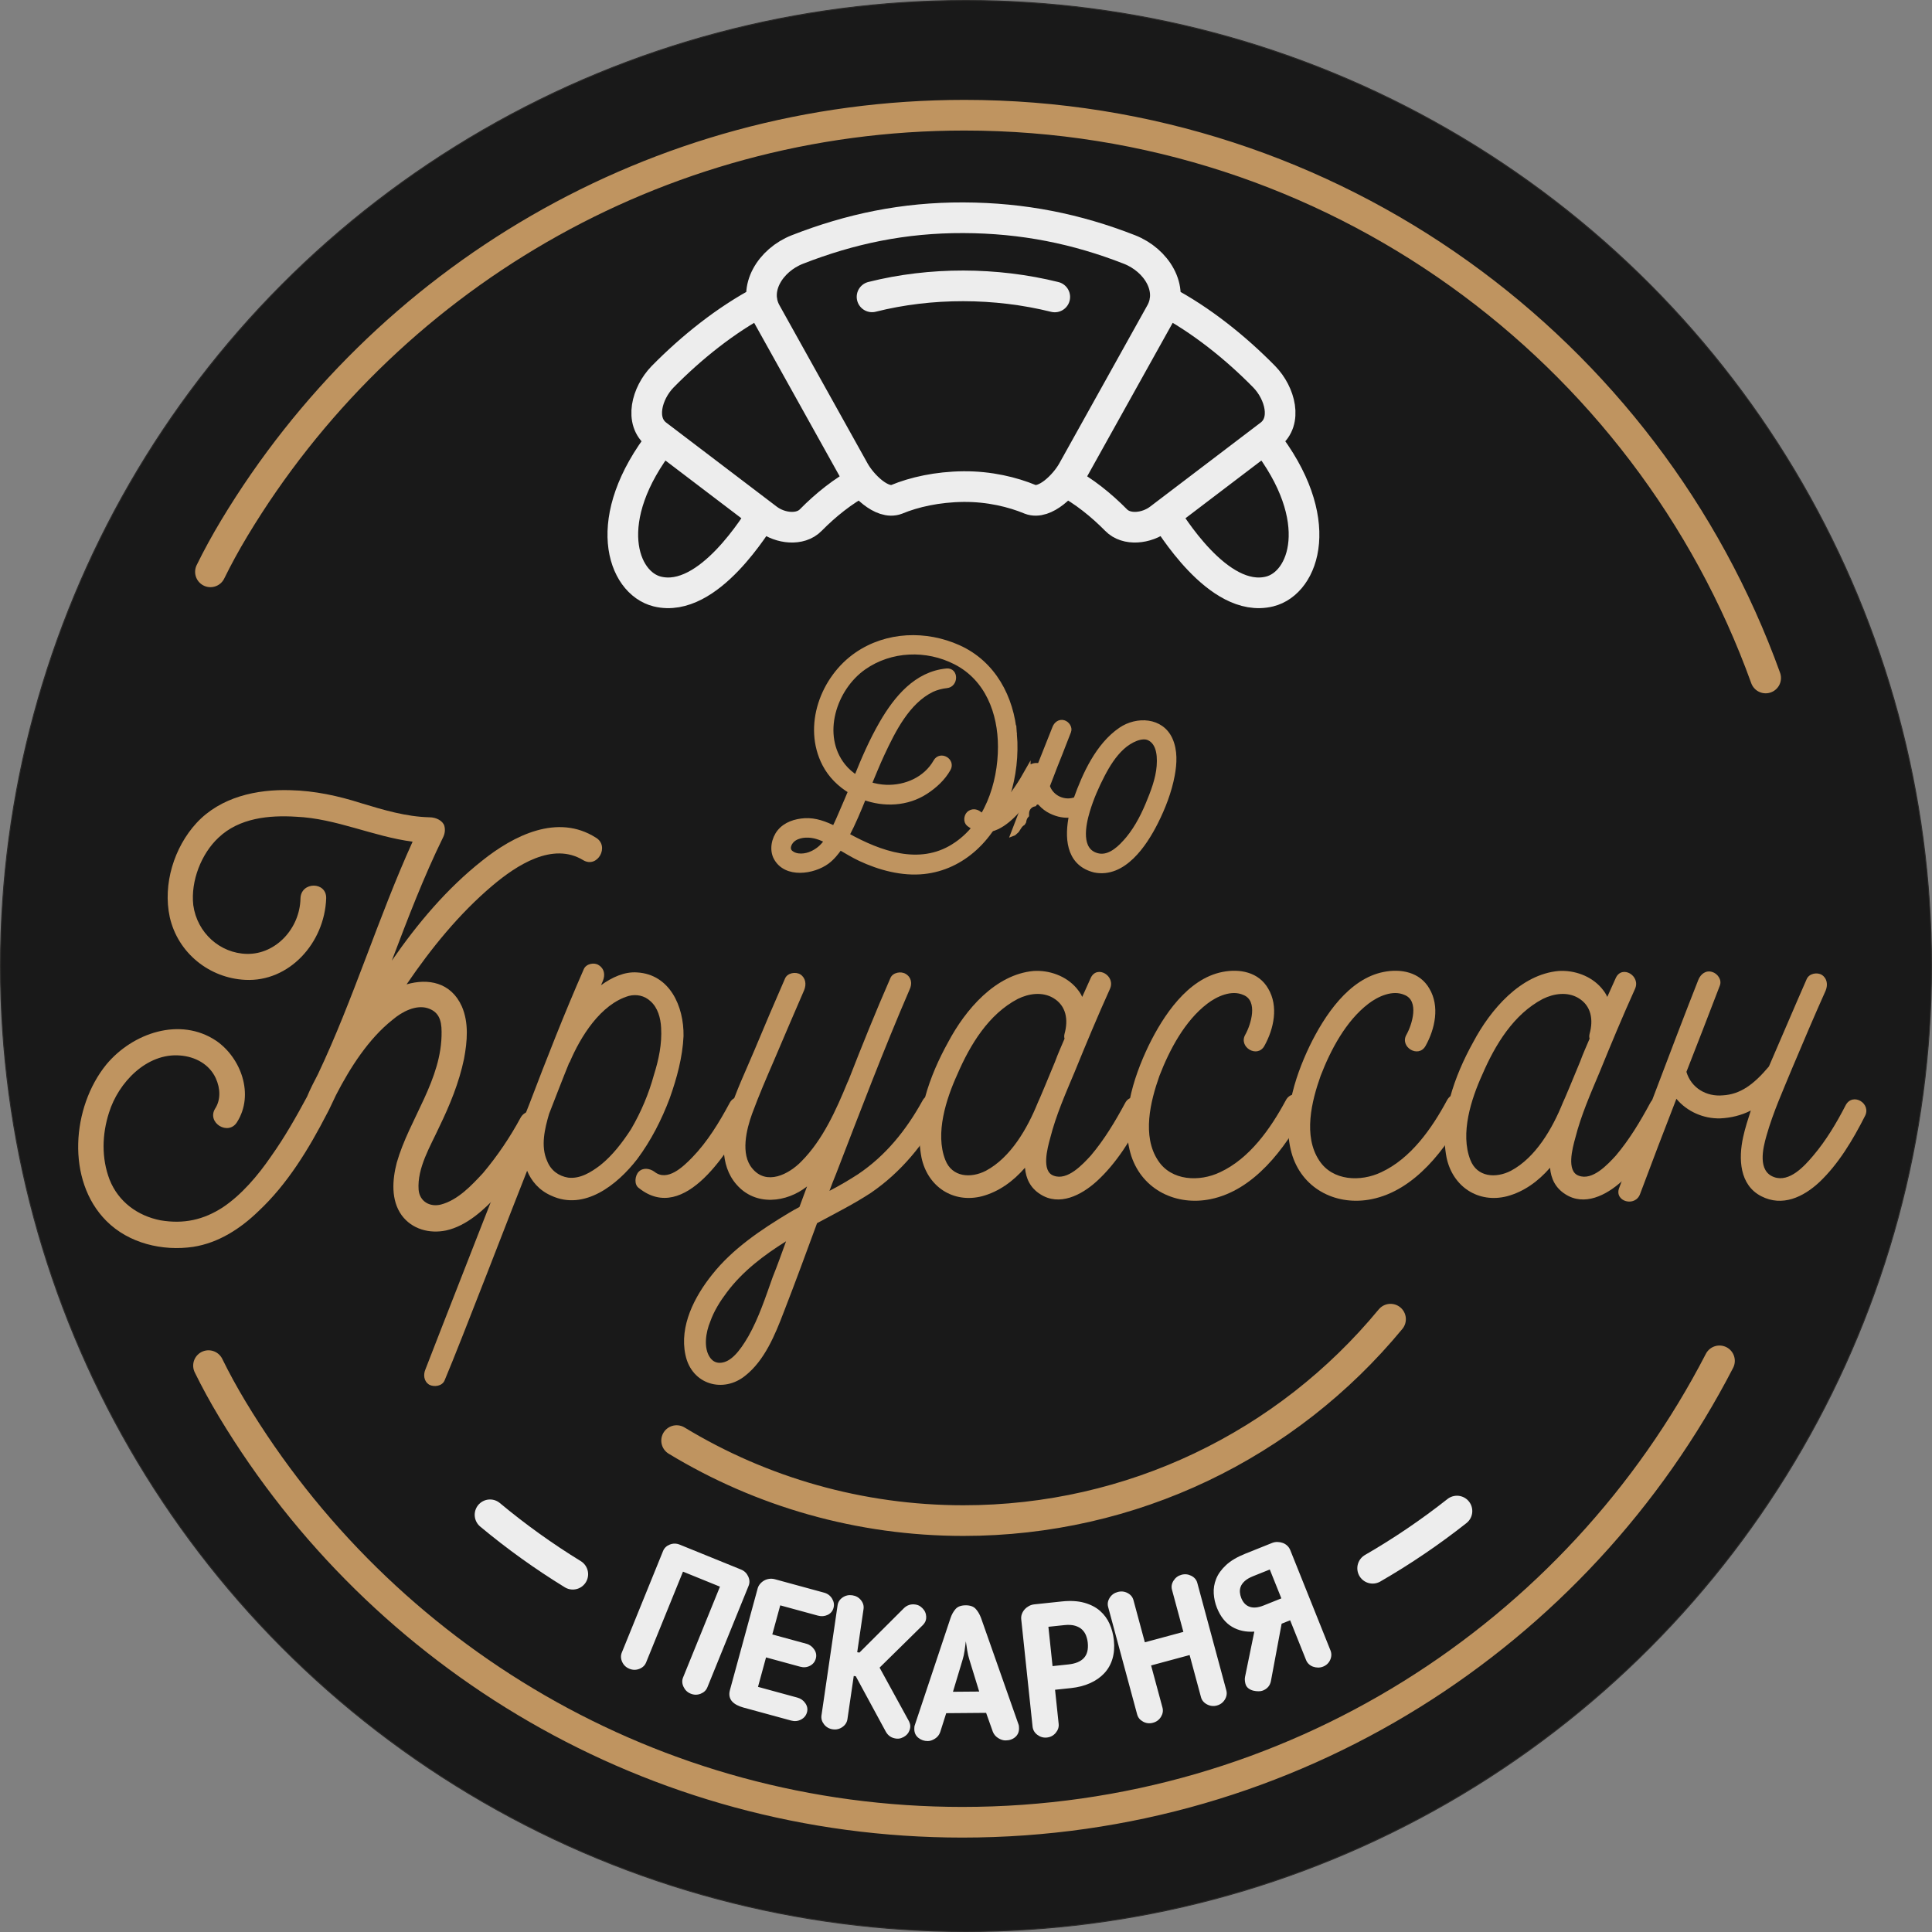 <?xml version="1.0" encoding="UTF-8"?> <!-- Creator: CorelDRAW 2020 --> <svg xmlns="http://www.w3.org/2000/svg" xmlns:xlink="http://www.w3.org/1999/xlink" xmlns:xodm="http://www.corel.com/coreldraw/odm/2003" xml:space="preserve" width="400.2mm" height="400.2mm" style="shape-rendering:geometricPrecision; text-rendering:geometricPrecision; image-rendering:optimizeQuality; fill-rule:evenodd; clip-rule:evenodd" viewBox="0 0 6973.31 6973.31"><rect x="0" y="0" width="6973.31" height="6973.31" fill="#808080" stroke="none"/> <defs> <style type="text/css"> <![CDATA[ .str6 {stroke:#BF9460;stroke-width:18.44;stroke-miterlimit:22.926} .str0 {stroke:#2B2A29;stroke-width:3.48;stroke-miterlimit:22.926} .str2 {stroke:#BF9460;stroke-width:110.65;stroke-linecap:round;stroke-linejoin:round;stroke-miterlimit:4} .str1 {stroke:#EDEDED;stroke-width:110.65;stroke-linecap:round;stroke-linejoin:round;stroke-miterlimit:10} .str5 {stroke:#BF9460;stroke-width:110.65;stroke-linecap:round;stroke-linejoin:round;stroke-miterlimit:4} .str4 {stroke:#EDEDED;stroke-width:110.65;stroke-linecap:round;stroke-linejoin:round;stroke-miterlimit:4} .str3 {stroke:#EDEDED;stroke-width:110.65;stroke-linecap:round;stroke-linejoin:round;stroke-miterlimit:4} .fil1 {fill:none;fill-rule:nonzero} .fil0 {fill:#191919} .fil2 {fill:#BF9460;fill-rule:nonzero} .fil3 {fill:#EDEDED;fill-rule:nonzero} ]]> </style> </defs> <g id="Слой_x0020_1">  <circle class="fil0 str0" cx="3486.65" cy="3486.65" r="3484.91"></circle> <path class="fil1 str1" d="M3108.91 1737.55c-65.12,33.62 -130.17,86.37 -182.49,139.54 -37.8,38.89 -109.8,30.82 -155.99,-4.14l-399.06 -303.44c-64.04,-48.41 -37.47,-150.11 20.11,-209.45 103.4,-105.33 228.78,-205.9 358.84,-274.37m0.81 772.59c-16.72,21.04 -192.25,322.69 -378.69,276.69 -125.7,-31.02 -209.34,-260.64 18.21,-550.78m1813.77 -498.49c130.06,68.47 255.45,169.03 358.84,274.37 57.58,59.34 84.15,161.04 20.12,209.45l-399.07 303.44c-46.19,34.95 -118.19,43.03 -155.99,4.14 -52.32,-53.17 -117.37,-105.92 -182.49,-139.54m718.26 -153.36c227.55,290.15 143.91,519.76 18.21,550.78 -186.44,46 -361.97,-255.64 -378.69,-276.69m-726.23 -101.97c93.76,-0.9 178.26,19.96 241.03,46.03 53.02,20.58 125.02,-52.37 152.94,-102.19l318.23 -571.22c48.7,-86.82 -15.2,-189.98 -112.62,-228.28 -190.83,-74.67 -383.89,-113.97 -599.57,-114.73 -215.69,-0.75 -408.75,40.06 -599.58,114.73 -97.42,38.3 -161.32,141.46 -112.62,228.28l318.23 571.22c27.92,49.82 99.92,122.77 152.94,102.19 62.77,-26.07 147.28,-45.13 241.03,-46.03zm-329.84 -684.87c212.02,-53.38 446.86,-52.46 659.5,0.33"></path> <path class="fil1 str2" d="M2442.14 5199.63c306.14,185.73 661.93,288.76 1035.23,288.76 607.9,0 1166.83,-272.91 1541.59,-727"></path> <path class="fil1 str3" d="M2067.41 5681.92c-104.56,-64.15 -204.41,-135.83 -298.73,-214.43"></path> <path class="fil1 str4" d="M5258.72 5453.97c-96.3,76.01 -198,145.02 -304.32,206.42"></path> <path class="fil1 str5" d="M6372.93 2447.09c-426.9,-1184.45 -1560.66,-2031.24 -2892.24,-2031.24 -1118.23,0 -2096.98,597.18 -2634.73,1490.02 -32.32,53.67 -61.05,106.41 -86.42,158.11"></path> <path class="fil2" d="M2150.54 3023.28c-138.19,-87.61 -296.12,-8.15 -410.62,83.53 -126.34,99.83 -232.95,226.14 -325.73,360.6 57.25,-150.76 114.5,-301.52 185.57,-446.17 5.92,-12.22 7.9,-26.48 3.95,-40.75 -5.92,-18.34 -29.61,-30.56 -53.3,-30.56 -84.89,-2.04 -165.83,-26.49 -246.76,-50.93 -82.91,-26.49 -167.8,-44.82 -254.66,-46.86 -122.4,-4.08 -252.69,24.45 -339.55,118.16 -80.94,87.94 -122.4,221.05 -96.73,339.89 29.61,130.73 144.11,220.37 272.43,226.48 157.93,8.15 286.25,-132.42 292.17,-294.05 1.97,-61.46 -90.81,-61.46 -92.78,0 -1.97,108.32 -88.84,202.37 -193.46,200.34 -96.73,-2.04 -179.64,-75.72 -193.46,-175.89 -9.87,-87.95 29.61,-186.41 90.81,-243.46 75.02,-71.64 183.59,-81.83 280.32,-75.72 144.11,6.11 278.35,71.64 420.49,89.98 -124.37,274.36 -213.21,568.07 -341.52,839.03 -13.82,26.49 -27.64,52.97 -39.48,81.49 -39.48,73.34 -80.94,146.69 -130.29,215.95 -47.38,69.27 -106.6,138.54 -173.72,183.36 -69.1,44.82 -140.16,61.12 -225.05,46.86 -82.91,-16.3 -152.01,-67.23 -183.59,-146.69 -29.61,-77.42 -27.64,-162.98 -1.97,-242.44 33.56,-107.98 136.21,-215.95 256.64,-205.77 53.3,4.08 104.63,30.56 128.32,81.49 17.77,38.71 17.77,79.45 -1.97,110.01 -31.59,50.93 47.38,99.83 78.96,48.9 63.17,-99.83 13.82,-232.25 -75.02,-293.37 -130.29,-87.61 -302.04,-28.52 -396.8,85.57 -124.37,152.8 -146.09,417.65 0,564.33 80.94,81.49 203.33,110.01 313.88,93.72 90.81,-14.26 169.78,-65.19 234.92,-128.35 104.63,-97.79 181.62,-224.1 248.74,-354.49 1.97,-2.04 23.69,-48.9 31.59,-65.19 51.33,-99.83 118.45,-203.73 203.33,-270.96 35.53,-30.56 84.89,-55.01 126.34,-42.78 39.48,12.22 51.33,40.75 51.33,85.57 1.98,173.17 -116.47,313.74 -161.88,472.66 -15.79,61.12 -21.72,134.46 17.77,189.47 37.51,50.93 100.68,67.23 159.9,55.01 75.02,-16.3 138.19,-75.38 189.52,-130.39 61.2,-69.27 114.5,-146.69 157.93,-228.18 27.64,-52.97 -51.33,-99.83 -78.96,-46.86 -37.51,69.27 -82.91,136.5 -134.24,197.62 -41.46,44.82 -90.81,97.79 -152.01,114.09 -39.48,10.19 -76.99,-10.19 -80.94,-52.97 -5.92,-79.45 43.43,-158.91 75.02,-228.18 37.51,-77.42 71.07,-158.91 88.84,-244.48 11.84,-63.16 17.77,-130.39 -7.9,-189.47 -39.48,-87.61 -122.4,-101.87 -199.39,-79.46 88.83,-130.39 189.51,-254.66 309.94,-356.53 86.86,-73.34 217.15,-158.91 327.7,-91.68 51.33,30.56 96.73,-50.93 45.4,-81.49z"></path> <path class="fil2" d="M2634.08 3980.07c-37.87,70.7 -80.9,141.4 -135.98,197.96 -32.7,33.58 -89.5,88.37 -135.98,51.26 -17.21,-12.37 -41.31,-15.91 -56.8,0 -13.77,14.14 -17.21,45.96 0,58.33 166.96,134.33 330.48,-141.4 397.61,-265.12 25.82,-45.96 -43.03,-88.37 -68.85,-42.42zm-216.88 -15.91c25.82,-72.47 46.47,-148.47 49.92,-224.47 1.72,-107.82 -49.92,-222.7 -166.96,-229.77 -46.47,-3.53 -91.23,17.68 -130.82,45.96 1.72,-5.3 5.16,-10.6 6.88,-15.91 8.61,-21.21 5.16,-44.19 -15.49,-56.56 -15.49,-10.6 -44.75,-5.3 -53.36,14.14 -70.57,160.84 -134.26,323.45 -196.22,486.06 -1.72,1.77 -375.23,956.21 -375.23,957.98 -8.61,19.44 -6.88,44.19 13.77,56.56 17.21,8.84 46.47,5.3 55.08,-15.91 61.97,-146.7 256.47,-653.97 297.78,-756.48 15.49,37.12 43.03,70.7 87.78,90.14 118.77,54.79 237.54,-38.88 309.83,-132.56 49.91,-67.16 87.78,-141.4 117.04,-219.17zm-251.3 242.15c-32.7,24.74 -72.29,49.49 -115.32,44.19 -32.7,-5.3 -61.97,-24.74 -75.74,-60.1 -24.1,-53.02 -8.61,-116.65 6.88,-169.68 17.21,-44.19 53.36,-137.86 72.29,-183.82 0,-1.77 0,-1.77 1.72,-1.77 39.59,-93.68 111.88,-210.33 213.44,-240.38 27.54,-7.07 56.8,-1.77 79.18,19.44 25.82,22.98 36.15,60.09 37.87,95.44 3.44,58.33 -8.61,114.89 -25.82,169.68 -18.93,68.93 -46.47,134.33 -82.62,196.19 -30.98,47.72 -67.13,95.44 -111.88,130.79z"></path> <path id="1" class="fil2" d="M3329.47 3973c-58.52,106.05 -132.54,197.96 -232.37,265.12 -32.7,21.21 -68.85,42.42 -103.28,60.1 6.88,-19.44 15.49,-40.65 24.1,-61.86 86.06,-222.7 170.41,-445.41 265.07,-664.57 10.33,-21.21 6.88,-44.19 -13.77,-56.56 -17.21,-10.6 -46.47,-5.3 -55.08,14.14 -53.36,121.96 -103.28,245.68 -151.47,369.4 -1.72,1.77 -1.72,5.3 -3.44,7.07 -41.31,100.75 -89.5,208.56 -166.96,286.33 -44.75,45.95 -125.65,88.37 -177.29,24.74 -43.03,-51.26 -20.66,-141.4 0,-197.96 24.1,-65.4 51.64,-129.03 79.18,-192.66 36.15,-84.84 72.29,-169.68 108.44,-252.75 8.61,-21.21 5.16,-44.19 -13.77,-56.56 -17.21,-10.6 -46.47,-5.3 -55.08,14.14 -37.87,86.61 -74.01,171.45 -110.16,258.05 -30.98,74.23 -67.13,148.47 -91.23,226.24 -25.82,84.84 -36.15,189.12 25.82,259.82 68.85,79.54 180.73,65.4 254.75,7.07 -8.61,24.74 -18.93,49.49 -27.54,74.24 -13.77,7.07 -25.82,14.14 -37.87,21.21 -99.83,60.09 -203.11,129.03 -277.12,222.7 -63.69,79.54 -118.77,185.59 -96.39,289.87 22.38,107.82 137.7,139.63 216.88,74.23 68.85,-54.79 106.72,-146.7 137.7,-228.01 41.31,-106.05 80.9,-213.87 120.49,-321.68 65.41,-35.35 132.54,-68.93 194.5,-109.58 108.44,-74.23 191.06,-174.98 254.75,-291.63 24.1,-45.95 -44.75,-86.61 -68.85,-40.65zm-540.48 636.29c-25.82,72.47 -49.92,146.7 -87.78,213.87 -32.7,56.56 -63.69,91.91 -98.11,95.44 -15.49,1.77 -29.26,-3.53 -39.59,-17.67 -25.82,-35.35 -15.49,-93.68 0,-130.79 13.77,-38.88 36.15,-74.23 60.24,-106.05 56.8,-76 134.26,-134.33 213.44,-183.82 -15.49,42.42 -30.98,86.61 -48.19,129.03z"></path> <path id="2" class="fil2" d="M4061.01 3981.25c-36.15,67.16 -75.73,132.86 -123.93,189.71 -29.26,31.82 -84.34,91.91 -134.26,72.47 -44.75,-15.91 -22.38,-99.27 -12.05,-136.39 20.66,-81.6 55.08,-159.66 87.78,-237.43 41.31,-101.34 82.62,-200.61 127.37,-299.59 22.38,-47.72 -46.47,-88.38 -68.85,-40.65 -10.33,22.98 -20.65,45.96 -30.98,68.93 -5.16,-12.37 -12.05,-21.21 -20.66,-31.81 -37.87,-44.19 -98.11,-65.4 -154.91,-61.86 -137.7,12.37 -246.14,139.63 -308.11,256.58 -67.13,120.78 -123.93,274.84 -96.39,416.83 22.38,106.05 115.33,166.14 218.6,139.63 60.24,-16.2 111.88,-53.32 154.91,-102.81 3.44,38.88 18.93,72.47 55.08,95.44 68.85,44.48 148.03,3.83 203.11,-45.95 72.29,-65.4 125.65,-154.07 172.13,-240.97 24.1,-45.66 -44.75,-88.37 -68.85,-42.13zm-502.61 244.5c-55.08,28.28 -122.21,22.98 -146.31,-38.88 -37.87,-95.74 3.44,-221.53 43.03,-308.43 46.47,-108.11 113.6,-218.28 218.6,-273.08 39.59,-19.44 87.78,-26.51 127.37,-3.54 48.19,28.28 55.08,79.83 41.31,129.32 -1.72,7.07 -1.72,12.37 0,17.67 -12.05,28.57 -24.1,55.09 -34.42,83.37 -18.93,46.25 -60.25,145.52 -61.97,147.29 -37.87,93.97 -98.11,198.55 -187.62,246.27z"></path> <path id="3" class="fil2" d="M4563.62 3775.04c34.42,-61.86 51.64,-143.17 13.77,-206.8 -34.42,-60.09 -103.28,-72.47 -165.24,-60.09 -125.65,24.74 -213.44,157.31 -266.79,266.89 -56.8,118.42 -103.28,268.66 -61.97,397.68 41.31,123.72 163.52,180.28 285.73,155.54 156.63,-31.82 268.52,-182.05 340.81,-316.38 25.82,-45.96 -43.03,-88.38 -68.85,-40.65 -55.08,102.51 -130.82,210.33 -237.54,259.82 -74.01,35.35 -175.57,31.81 -223.76,-42.42 -58.52,-88.37 -27.54,-213.87 5.16,-305.77 36.15,-93.68 91.23,-197.96 172.13,-259.82 34.42,-26.51 87.78,-51.26 130.81,-31.82 53.36,21.21 27.54,106.05 6.89,143.17 -25.82,44.19 43.03,86.61 68.85,40.65z"></path> <path id="4" class="fil2" d="M5145.4 3775.04c34.43,-61.86 51.64,-143.17 13.77,-206.8 -34.42,-60.09 -103.28,-72.47 -165.24,-60.09 -125.65,24.74 -213.44,157.31 -266.8,266.89 -56.8,118.42 -103.28,268.66 -61.97,397.68 41.31,123.72 163.52,180.28 285.73,155.54 156.63,-31.82 268.52,-182.05 340.81,-316.38 25.82,-45.96 -43.03,-88.38 -68.85,-40.65 -55.08,102.51 -130.82,210.33 -237.54,259.82 -74.01,35.35 -175.57,31.81 -223.76,-42.42 -58.52,-88.37 -27.54,-213.87 5.16,-305.77 36.15,-93.68 91.23,-197.96 172.13,-259.82 34.42,-26.51 87.78,-51.26 130.81,-31.82 53.36,21.21 27.54,106.05 6.88,143.17 -25.82,44.19 43.03,86.61 68.85,40.65z"></path> <path id="5" class="fil2" d="M5956.12 3981.25c-36.15,67.16 -75.74,132.86 -123.93,189.71 -29.26,31.82 -84.34,91.91 -134.26,72.47 -44.75,-15.91 -22.38,-99.27 -12.05,-136.39 20.66,-81.6 55.08,-159.66 87.78,-237.43 41.31,-101.34 82.62,-200.61 127.37,-299.59 22.38,-47.72 -46.47,-88.38 -68.85,-40.65 -10.33,22.98 -20.66,45.96 -30.98,68.93 -5.16,-12.37 -12.05,-21.21 -20.66,-31.81 -37.87,-44.19 -98.11,-65.4 -154.91,-61.86 -137.7,12.37 -246.14,139.63 -308.1,256.58 -67.13,120.78 -123.93,274.84 -96.39,416.83 22.38,106.05 115.33,166.14 218.6,139.63 60.25,-16.2 111.88,-53.32 154.91,-102.81 3.44,38.88 18.93,72.47 55.08,95.44 68.85,44.48 148.03,3.83 203.11,-45.95 72.29,-65.4 125.65,-154.07 172.13,-240.97 24.1,-45.66 -44.75,-88.37 -68.85,-42.13zm-502.61 244.5c-55.08,28.28 -122.21,22.98 -146.31,-38.88 -37.87,-95.74 3.44,-221.53 43.03,-308.43 46.47,-108.11 113.6,-218.28 218.6,-273.08 39.59,-19.44 87.78,-26.51 127.37,-3.54 48.19,28.28 55.08,79.83 41.31,129.32 -1.72,7.07 -1.72,12.37 0,17.67 -12.05,28.57 -24.1,55.09 -34.42,83.37 -18.94,46.25 -60.25,145.52 -61.97,147.29 -37.87,93.97 -98.11,198.55 -187.62,246.27z"></path> <path id="6" class="fil2" d="M6661.84 3988.91c-32.7,63.63 -70.57,127.26 -117.05,182.05 -32.7,38.88 -86.06,97.21 -141.14,77.77 -60.25,-21.21 -41.31,-102.51 -27.54,-150.23 24.1,-84.84 60.24,-164.38 92.95,-243.91 39.59,-93.68 79.18,-187.35 120.49,-279.26 8.61,-21.21 5.16,-44.19 -13.77,-56.56 -17.21,-10.6 -46.47,-5.3 -55.08,15.91 -41.31,93.68 -111.88,259.82 -135.98,314.61 -55.08,65.4 -103.28,100.75 -166.96,104.28 -58.52,5.3 -113.6,-26.51 -130.81,-84.84 18.93,-47.72 99.83,-256.29 120.49,-311.08 8.61,-21.21 -8.61,-44.19 -27.54,-49.49 -22.38,-7.07 -41.31,7.07 -49.92,28.28 -86.07,217.4 -273.68,717.6 -285.73,751.18 -18.93,49.49 58.52,70.7 75.74,21.21 43.03,-114.89 86.06,-228.01 130.82,-342.89 37.87,45.96 98.11,72.47 158.36,70.7 37.87,-1.77 75.73,-10.6 110.16,-28.28 -10.33,31.81 -20.66,63.63 -27.54,95.44 -17.21,77.77 -13.77,173.21 65.41,213.87 75.74,38.88 151.47,3.53 209.99,-51.26 68.85,-65.4 120.49,-152 163.52,-236.84 25.82,-45.95 -43.03,-88.37 -68.85,-40.65z"></path> <path class="fil2 str6" d="M3661.46 2650.94c-10.63,-132.82 -75.84,-257 -202.1,-313.76 -117.15,-52.67 -257.69,-48.78 -366.24,25.68 -122.58,84.09 -187.41,257.84 -116.12,395.27 21.39,41.22 54.71,73.69 93.79,97.14 -8.93,22.33 -19.45,45.58 -29.03,68.11 -9.41,22.13 -18.98,44.66 -30.15,66.99 -33.5,-16.75 -69.24,-30.29 -107.19,-27.92 -33.51,2.09 -68.51,13.07 -90.44,40.2 -20.5,25.36 -28.12,64.87 -12.28,93.79 35.53,64.87 133.7,49.85 183.12,13.4 18.69,-13.79 33.5,-32.38 46.9,-51.36 23.45,13.4 47.73,28.5 72.58,40.2 70.07,32.97 151.9,55.18 230.01,46.9 69.28,-7.35 131.53,-37.1 183.12,-83.74 111.43,-100.74 155.74,-264.58 144.04,-410.9zm-730.24 429.88c-22.57,10.66 -57.39,14.9 -78.16,-3.35 -16.11,-14.16 -4.41,-40.11 13.4,-51.36 24.62,-15.55 58.26,-14.08 82.63,-6.7 12.51,3.79 24.57,8.93 35.73,14.51 -16.75,25.68 -35.96,38.57 -53.6,46.9zm510.28 -25.68c-123.82,77.24 -265.75,25.68 -382.98,-39.08 0,-1.12 -1.12,-1.12 -2.23,-1.12 23.45,-44.66 42.43,-90.44 61.41,-137.34 72.58,26.8 156.37,23.53 223.31,-20.1 32.43,-21.13 62.18,-48.2 81.51,-82.63 16.41,-29.23 -28.15,-54.85 -44.66,-25.68 -35.96,63.51 -108.28,95.29 -179.77,92.67 -20.09,-0.73 -41.32,-4.47 -61.41,-11.16 15.63,-36.85 30.17,-73.68 46.89,-109.43 40.22,-85.96 91.4,-189.02 179.77,-232.25 14.36,-7.02 36.88,-13 53.6,-14.51 32.42,-2.95 33.52,-55.62 0,-52.48 -109.4,10.26 -181.61,98.49 -233.37,187.58 -36.45,62.76 -65.88,130.64 -92.67,197.63 -17.87,-11.17 -34.63,-25.67 -48.01,-42.43 -88.23,-110.53 -33.49,-280.26 74.81,-356.19 97.15,-68.11 226.75,-72.75 331.62,-18.98 115.1,59 161.9,182 161.9,305.94 0,133.99 -50.13,284.93 -169.72,359.54zm789.42 -257.18c7.95,-42.78 10.43,-88.94 -7.82,-129.15 -32,-70.52 -119.69,-74.02 -177.54,-34.61 -81.73,55.69 -129.52,160.41 -161.9,251.23 -41.32,16.75 -90.44,-5.58 -103.84,-48.2 12.28,-30.33 23.28,-61.86 35.73,-92.12 14.35,-34.87 27.39,-70.93 41.31,-105.33 5.06,-12.5 -5.64,-27.7 -17.87,-31.26 -14.58,-4.25 -26.4,5.74 -31.26,17.87 -51.06,127.27 -101.03,254.22 -149.57,380.9l0.9 -0.35 10.44 -9.37 10.04 -15.36c3.34,-4.84 7.44,-8.71 12.01,-11.59l3.24 -4.99c0.04,-0.05 0.79,-13 10.23,-23.25l0 -5.02c0,-19.99 13,-32.7 28.05,-35.79 4.74,-8.32 17.2,-9.73 23.43,-1.38 10.84,11.67 22.88,20.96 36.73,27.69 24.7,12 49.13,16.75 74.81,13.4 -16.75,79.28 -12.28,169.72 74.81,196.52 1.12,0 6.72,2.01 7.82,2.24 103.88,21 179.5,-91.7 219.96,-171.95 26.53,-52.61 49.26,-110.7 60.3,-170.09zm-171.95 244.9c-24.79,26.59 -59.41,55.69 -98.26,45.78 -70.6,-18.01 -51.27,-111.63 -35.73,-163.02 13.49,-44.63 32.12,-87.42 53.6,-128.78 18.72,-36.05 41.03,-72.14 71.46,-99.93 29.87,-27.29 71.79,-45.58 97.14,-33.68 29.38,13.79 40.97,49.37 36.85,102.17 -3.69,47.15 -22.06,94.28 -40.2,137.89 -20.94,50.36 -48.23,100.29 -84.86,139.57z"></path> <path class="fil2 str6" d="M3710.52 2779.91c-24.93,44.46 -52.48,88.21 -88.21,125.06 -21.21,21.21 -58.06,55.83 -88.21,32.38 -11.17,-8.93 -25.68,-10.05 -36.85,0 -8.93,8.93 -11.3,28.08 0,36.85 108.18,83.91 222.67,-104.39 266.54,-182.37 16.43,-29.21 -36.88,-41.14 -53.27,-11.91z"></path> <path class="fil3" d="M2553.19 6090.11c-4.41,10.86 -12.55,18.62 -24.42,23.29 -11.87,4.67 -23.86,4.54 -35.97,-0.38 -11.69,-4.75 -20.27,-12.98 -25.73,-24.69 -5.46,-11.7 -5.99,-22.99 -1.58,-33.85l133.09 -327.63 -133.43 -54.2 -133.1 327.64c-4.41,10.86 -12.55,18.62 -24.42,23.28 -11.87,4.67 -23.86,4.54 -35.97,-0.38 -12.11,-4.92 -20.79,-13.19 -26.05,-24.82 -5.25,-11.62 -5.67,-22.86 -1.26,-33.72l148.87 -366.48c4.41,-10.86 12.55,-18.62 24.42,-23.28 11.87,-4.67 23.86,-4.54 35.97,0.38l221.14 89.83c11.69,4.75 20.27,12.98 25.73,24.69 5.46,11.71 5.99,22.99 1.58,33.85l-148.87 366.48zm359.54 90.1c-3.2,11.74 -10.39,20.53 -21.56,26.36 -11.17,5.83 -23.06,7.02 -35.67,3.58l-172.87 -47.17c-7.83,-2.14 -15.23,-4.97 -22.21,-8.51 -6.98,-3.54 -12.82,-7.82 -17.52,-12.84 -4.7,-5.02 -7.86,-11.02 -9.46,-18 -1.6,-6.98 -1.21,-14.82 1.16,-23.51l100.21 -367.26c1.54,-5.65 4.39,-10.95 8.54,-15.89 4.15,-4.94 9,-8.99 14.53,-12.15 5.54,-3.16 11.7,-5.22 18.5,-6.17 6.8,-0.95 13.9,-0.41 21.29,1.6l176.78 48.24c12.61,3.44 22.22,10.62 28.82,21.53 6.6,10.91 8.36,22.02 5.27,33.33 -3.2,11.74 -10.3,20.2 -21.29,25.38 -10.99,5.18 -22.79,6.05 -35.4,2.6l-135.68 -37.02 -28.66 105.02 123.29 33.64c11.31,3.09 20.57,9.82 27.78,20.2 7.21,10.38 9.22,21.44 6.01,33.18 -3.2,11.74 -10.25,20.45 -21.14,26.12 -10.89,5.67 -22.65,6.79 -35.26,3.35l-123.29 -33.64 -29.01 106.33 142.21 38.8c12.18,3.32 21.76,10.14 28.76,20.46 7,10.32 8.95,21.13 5.87,32.44zm181.33 -216.65l8.03 1.17 160.03 -159.73c11.71,-11.5 25.59,-16.08 41.64,-13.73 7.14,1.05 13.28,3.42 18.43,7.14 5.15,3.72 9.42,7.99 12.82,12.81 3.4,4.83 5.7,10.06 6.93,15.71 1.22,5.65 1.48,10.92 0.76,15.83 -0.52,3.57 -1.47,6.96 -2.86,10.17 -1.38,3.21 -3.99,7.05 -7.83,11.5l-157.24 154.68 106.27 193.9c2.4,5.37 3.81,9.78 4.21,13.26 0.4,3.47 0.34,7 -0.18,10.57 -0.72,4.91 -2.47,9.89 -5.26,14.95 -2.79,5.06 -6.5,9.41 -11.14,13.06 -4.63,3.65 -9.95,6.52 -15.95,8.6 -6,2.08 -12.57,2.6 -19.71,1.56 -16.05,-2.35 -28.04,-10.71 -35.97,-25.08l-108.16 -199.64 -7.36 -1.08 -22.8 155.89c-1.7,11.6 -7.75,21.08 -18.17,28.44 -10.41,7.36 -22.09,10.1 -35.03,8.21 -12.93,-1.89 -23.34,-7.85 -31.21,-17.89 -7.87,-10.03 -10.96,-20.85 -9.26,-32.45l58.12 -397.42c1.7,-11.6 7.73,-20.97 18.12,-28.1 10.38,-7.14 22.04,-9.76 34.98,-7.87 12.94,1.89 23.35,7.75 31.26,17.56 7.91,9.81 11.01,20.52 9.31,32.12l-22.8 155.89zm299.4 288.44c-3.52,9.94 -9.77,17.77 -18.74,23.48 -8.97,5.71 -17.51,8.6 -25.62,8.66 -13.07,0.11 -24.49,-3.74 -34.24,-11.55 -9.76,-7.81 -14.69,-18.25 -14.8,-31.32 -0.01,-1.8 0.08,-4.28 0.28,-7.44 0.2,-3.16 0.74,-5.64 1.63,-7.45l128.68 -385.81c4.4,-13.11 10.51,-24.09 18.32,-32.95 7.82,-8.86 19.84,-13.35 36.07,-13.48 16.23,-0.13 28.32,4.05 36.28,12.55 7.96,8.5 14.47,19.49 19.55,32.97l135.02 383.64c0.91,1.79 1.5,4.27 1.75,7.42 0.25,3.15 0.38,5.63 0.4,7.44 0.11,13.07 -4.43,23.59 -13.6,31.56 -9.17,7.96 -20.75,12 -34.72,12.12 -9.01,0.07 -18.05,-2.78 -27.12,-8.57 -9.07,-5.79 -15.44,-13.4 -19.12,-22.83l-24.23 -68.1 -144.02 1.18 -21.75 68.48zm105.36 -261.88c-3.24,-9.89 -5.81,-20.8 -7.71,-32.73 -1.9,-11.93 -3.57,-23.08 -5.01,-33.43 -1.27,10.38 -2.75,21.55 -4.46,33.51 -1.7,11.96 -4.09,22.91 -7.17,32.85l-34.88 115.92 94.66 -0.78 -35.44 -115.34zm309.28 108.88l13 123.05c1.23,11.66 -2.27,22.45 -10.52,32.39 -8.24,9.94 -18.86,15.59 -31.86,16.97 -12.55,1.33 -24,-1.88 -34.33,-9.63 -10.34,-7.75 -16.15,-17.67 -17.43,-29.78l-40.93 -387.32c-0.71,-6.72 0.08,-13.16 2.38,-19.29 2.3,-6.14 5.57,-11.58 9.83,-16.34 4.26,-4.76 9.38,-8.81 15.37,-12.16 5.99,-3.35 12.57,-5.41 19.75,-6.17l98.85 -10.45c31.38,-3.32 58.51,-1.77 81.41,4.66 22.89,6.42 41.83,16.2 56.81,29.35 14.99,13.15 26.5,28.82 34.55,47.01 8.04,18.19 13.15,37.59 15.33,58.21 2.65,25.1 0.97,47.72 -5.07,67.85 -6.03,20.13 -15.87,37.49 -29.51,52.08 -13.64,14.59 -30.63,26.47 -50.97,35.65 -20.33,9.17 -43.5,15.13 -69.5,17.88l-57.15 6.04zm-9.03 -85.4l57.16 -6.04c25.55,-2.7 44.23,-10.45 56.02,-23.26 11.79,-12.8 16.41,-31.31 13.85,-55.52 -0.9,-8.52 -2.92,-16.92 -6.06,-25.2 -3.14,-8.28 -7.87,-15.49 -14.19,-21.62 -6.31,-6.13 -14.74,-10.79 -25.28,-13.99 -10.53,-3.19 -23.65,-3.96 -39.34,-2.3l-57.16 6.04 15 141.88zm627.17 87.52c3.05,11.31 1.27,22.42 -5.36,33.32 -6.63,10.89 -16.26,18.05 -28.88,21.45 -12.18,3.29 -23.99,1.92 -35.42,-4.1 -11.43,-6.02 -18.67,-14.69 -21.73,-26l-41.06 -152.1 -139.05 37.54 41.07 152.1c3.05,11.31 1.27,22.42 -5.37,33.32 -6.63,10.89 -16.25,18.05 -28.87,21.45 -12.62,3.41 -24.54,2.07 -35.75,-4.01 -11.21,-6.08 -18.35,-14.77 -21.4,-26.09l-104.69 -387.76c-3.06,-11.32 -1.24,-22.31 5.45,-32.99 6.69,-10.68 16.34,-17.72 28.96,-21.13 12.62,-3.41 24.51,-2.18 35.66,3.68 11.16,5.86 18.26,14.45 21.31,25.76l41.06 152.1 139.05 -37.54 -41.07 -152.1c-3.05,-11.32 -1.13,-22.34 5.78,-33.08 6.91,-10.74 16.46,-17.75 28.64,-21.04 12.19,-3.29 23.96,-2.03 35.34,3.77 11.37,5.8 18.59,14.36 21.64,25.68l104.69 387.76zm-33.85 -297.8c-6.54,-16.32 -10.38,-33.47 -11.52,-51.47 -1.14,-18 1.73,-35.66 8.63,-52.99 6.89,-17.33 18.73,-33.85 35.5,-49.56 16.77,-15.7 40.01,-29.51 69.72,-41.42l96.66 -38.74c6.28,-2.51 12.85,-3.69 19.71,-3.53 6.87,0.16 13.29,1.35 19.28,3.57 5.99,2.21 11.33,5.54 16.02,9.97 4.69,4.43 8.29,9.79 10.81,16.06l144.9 361.52c4.53,11.3 4.24,22.7 -0.86,34.21 -5.1,11.51 -13.71,19.7 -25.85,24.57 -5.86,2.35 -11.97,3.46 -18.33,3.34 -6.36,-0.12 -12.39,-1.22 -18.08,-3.31 -5.69,-2.09 -10.7,-5.18 -15.01,-9.28 -4.31,-4.1 -7.56,-8.87 -9.74,-14.31l-57.61 -143.73 -30.75 12.33 -38.65 207.08c-3.17,16.33 -12.92,27.76 -29.23,34.3 -4.18,1.68 -9.31,2.52 -15.38,2.52 -6.07,0.01 -12.18,-0.7 -18.34,-2.12 -6.15,-1.42 -11.76,-3.9 -16.83,-7.46 -5.07,-3.55 -8.69,-8.05 -10.87,-13.49 -1.34,-3.35 -2.39,-7.78 -3.15,-13.31 -0.76,-5.52 -0.63,-10.67 0.37,-15.44l33.54 -163.51c-30.72,2.11 -57.74,-3.81 -81.06,-17.77 -23.32,-13.96 -41.27,-36.64 -53.85,-68.02zm87.87 -35.22c6.54,16.32 16.7,26.82 30.47,31.49 13.77,4.68 30.49,3.08 50.16,-4.8l64.02 -25.66 -41.76 -104.19 -60.25 24.15c-12.97,5.2 -23.01,11.04 -30.12,17.54 -7.11,6.49 -11.96,13.17 -14.55,20.04 -2.59,6.87 -3.57,13.81 -2.94,20.85 0.63,7.03 2.29,13.89 4.97,20.59z"></path> <path class="fil1 str2" d="M6206.26 4911.84c-510.73,989.1 -1542.62,1665.36 -2732.54,1665.36 -1118.23,0 -2096.98,-597.18 -2634.73,-1490.02 -32.32,-53.67 -61.05,-106.41 -86.42,-158.11"></path> </g> </svg> 